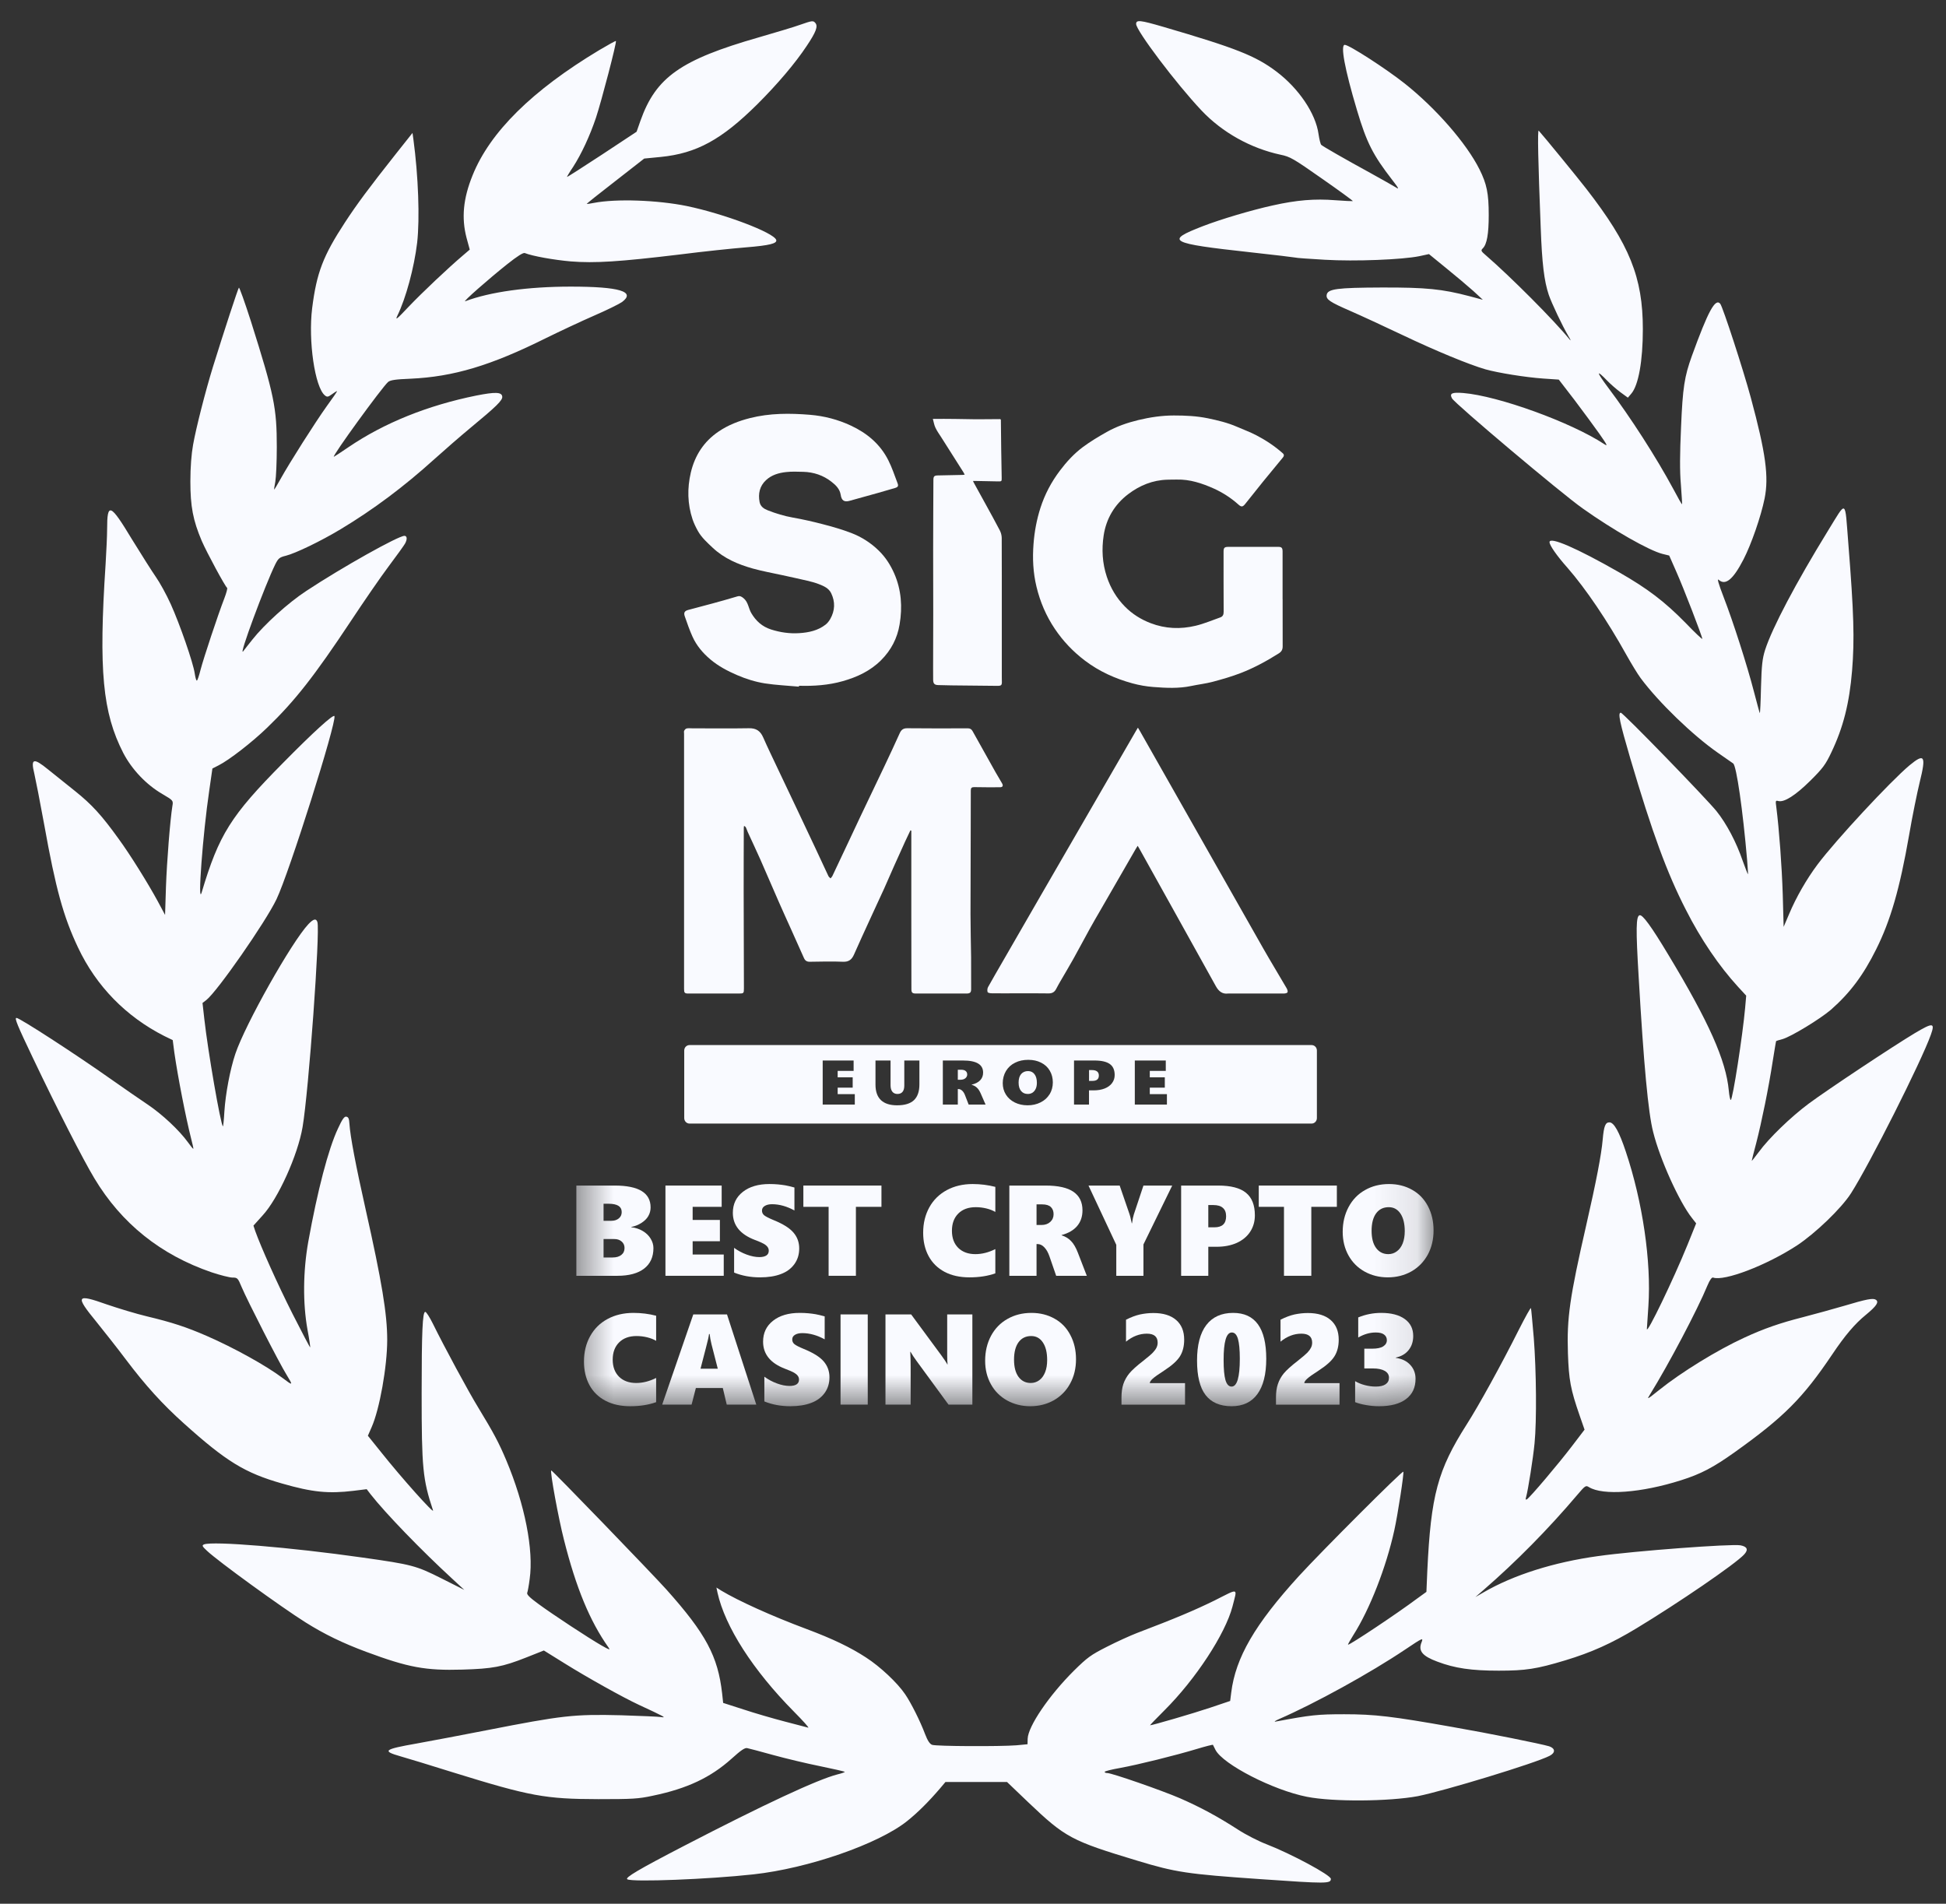 <svg width="46" height="45" viewBox="0 0 46 45" fill="none" xmlns="http://www.w3.org/2000/svg">
<rect x="0" y="0" width="46" height="45" fill="#333333" stroke="none"/>
<mask id="mask0_4631_82503" style="mask-type:luminance" maskUnits="userSpaceOnUse" x="13" y="7" width="21" height="27">
<path d="M33.892 7.407H13.52V33.316H33.892V7.407Z" fill="white"/>
</mask>
<g mask="url(#mask0_4631_82503)">
<path d="M21.521 19.627C21.48 19.715 21.437 19.803 21.396 19.891C21.308 20.085 21.22 20.279 21.133 20.474C21.053 20.652 20.977 20.832 20.897 21.01C20.784 21.258 20.667 21.504 20.555 21.752C20.43 22.023 20.306 22.295 20.185 22.568C20.134 22.681 20.065 22.739 19.928 22.734C19.666 22.722 19.401 22.731 19.138 22.734C19.073 22.734 19.032 22.708 19.005 22.648C18.905 22.421 18.803 22.195 18.701 21.969C18.604 21.753 18.505 21.538 18.41 21.32C18.263 20.987 18.121 20.651 17.974 20.318C17.876 20.099 17.774 19.882 17.674 19.664C17.66 19.632 17.65 19.598 17.635 19.567C17.627 19.549 17.614 19.534 17.588 19.523C17.586 19.539 17.582 19.555 17.582 19.571C17.581 20.074 17.578 20.577 17.579 21.08C17.58 21.841 17.583 22.603 17.585 23.364C17.585 23.478 17.579 23.485 17.468 23.485C17.069 23.485 16.671 23.485 16.272 23.485C16.186 23.485 16.17 23.469 16.17 23.379C16.17 22.642 16.17 21.905 16.17 21.168C16.17 19.894 16.17 18.619 16.17 17.344C16.17 17.32 16.163 17.291 16.173 17.273C16.185 17.25 16.209 17.223 16.232 17.219C16.274 17.21 16.319 17.216 16.363 17.216C16.81 17.216 17.256 17.222 17.703 17.214C17.874 17.21 17.974 17.278 18.041 17.432C18.15 17.681 18.27 17.925 18.386 18.172C18.541 18.499 18.696 18.826 18.852 19.154C18.991 19.448 19.13 19.741 19.268 20.035C19.373 20.259 19.476 20.485 19.582 20.708C19.592 20.73 19.615 20.745 19.632 20.763C19.646 20.745 19.665 20.729 19.675 20.709C19.799 20.448 19.922 20.186 20.046 19.923C20.14 19.723 20.234 19.521 20.329 19.321C20.519 18.92 20.712 18.52 20.902 18.12C21.026 17.858 21.149 17.596 21.268 17.331C21.305 17.25 21.352 17.213 21.447 17.214C21.924 17.219 22.401 17.218 22.878 17.216C22.935 17.216 22.966 17.239 22.992 17.286C23.172 17.609 23.352 17.93 23.532 18.252C23.583 18.342 23.638 18.429 23.688 18.519C23.72 18.575 23.7 18.609 23.637 18.609C23.435 18.609 23.233 18.611 23.03 18.606C22.969 18.605 22.948 18.625 22.948 18.683C22.948 18.986 22.947 19.288 22.946 19.59C22.945 20.265 22.941 20.94 22.941 21.615C22.941 21.952 22.951 22.289 22.955 22.626C22.957 22.878 22.957 23.129 22.956 23.38C22.956 23.462 22.931 23.485 22.841 23.485C22.543 23.485 22.245 23.485 21.946 23.485C21.846 23.485 21.745 23.486 21.645 23.485C21.565 23.484 21.544 23.461 21.544 23.382C21.543 22.802 21.543 22.221 21.542 21.642C21.542 21.004 21.542 20.367 21.542 19.73C21.542 19.698 21.542 19.667 21.542 19.635C21.534 19.632 21.526 19.63 21.518 19.627H21.521Z" fill="#F9FAFF"/>
<path d="M30.319 14.162C30.319 14.535 30.318 14.908 30.32 15.28C30.32 15.356 30.292 15.404 30.231 15.443C29.944 15.624 29.647 15.786 29.332 15.908C29.116 15.992 28.892 16.056 28.667 16.116C28.501 16.16 28.328 16.179 28.159 16.215C27.861 16.278 27.561 16.262 27.262 16.239C27.096 16.226 26.929 16.197 26.768 16.153C26.363 16.042 25.984 15.872 25.645 15.615C25.367 15.404 25.131 15.157 24.935 14.866C24.729 14.56 24.587 14.227 24.501 13.87C24.42 13.536 24.404 13.196 24.431 12.853C24.453 12.564 24.506 12.281 24.594 12.006C24.697 11.686 24.852 11.392 25.055 11.124C25.213 10.914 25.39 10.722 25.598 10.567C25.776 10.435 25.967 10.321 26.16 10.212C26.395 10.079 26.649 9.992 26.909 9.929C27.185 9.863 27.464 9.821 27.749 9.821C28.02 9.821 28.288 9.833 28.554 9.888C28.788 9.937 29.021 9.992 29.242 10.089C29.395 10.156 29.553 10.213 29.701 10.291C29.923 10.407 30.133 10.546 30.322 10.714C30.359 10.746 30.354 10.779 30.327 10.812C30.172 11.002 30.015 11.191 29.86 11.38C29.718 11.555 29.577 11.731 29.437 11.909C29.379 11.982 29.346 11.991 29.277 11.929C29.101 11.771 28.904 11.644 28.692 11.548C28.414 11.424 28.127 11.328 27.817 11.336C27.743 11.337 27.669 11.336 27.595 11.339C27.248 11.348 26.939 11.475 26.667 11.682C26.348 11.925 26.15 12.256 26.089 12.655C26.039 12.983 26.056 13.31 26.163 13.633C26.254 13.905 26.395 14.14 26.592 14.339C26.765 14.514 26.969 14.642 27.199 14.73C27.548 14.864 27.905 14.877 28.264 14.791C28.461 14.744 28.65 14.663 28.843 14.595C28.906 14.573 28.926 14.529 28.925 14.458C28.922 13.984 28.923 13.509 28.923 13.035C28.923 12.95 28.946 12.928 29.026 12.927C29.425 12.927 29.824 12.927 30.223 12.927C30.296 12.927 30.318 12.954 30.318 13.036C30.318 13.412 30.318 13.787 30.318 14.162L30.319 14.162Z" fill="#F9FAFF"/>
<path d="M18.886 16.231C18.618 16.206 18.347 16.195 18.081 16.154C17.855 16.118 17.634 16.049 17.421 15.957C17.195 15.859 16.98 15.746 16.792 15.587C16.615 15.438 16.465 15.261 16.369 15.048C16.299 14.893 16.243 14.73 16.187 14.569C16.157 14.482 16.181 14.441 16.27 14.417C16.461 14.364 16.653 14.317 16.844 14.264C17.039 14.211 17.234 14.156 17.428 14.098C17.49 14.079 17.526 14.099 17.576 14.14C17.689 14.234 17.692 14.378 17.759 14.492C17.869 14.679 18.017 14.812 18.225 14.879C18.444 14.949 18.666 14.981 18.894 14.966C19.117 14.952 19.334 14.906 19.516 14.764C19.56 14.73 19.596 14.682 19.625 14.633C19.738 14.434 19.747 14.228 19.647 14.021C19.588 13.901 19.471 13.853 19.358 13.808C19.269 13.773 19.176 13.749 19.083 13.727C18.884 13.68 18.684 13.638 18.485 13.594C18.256 13.544 18.025 13.503 17.799 13.44C17.449 13.342 17.118 13.203 16.845 12.946C16.715 12.823 16.583 12.706 16.495 12.548C16.447 12.461 16.402 12.369 16.37 12.274C16.25 11.912 16.243 11.542 16.329 11.173C16.425 10.765 16.638 10.436 16.987 10.2C17.214 10.046 17.463 9.95 17.727 9.883C18.196 9.764 18.671 9.766 19.147 9.805C19.483 9.833 19.808 9.917 20.115 10.061C20.494 10.238 20.806 10.497 20.998 10.879C21.085 11.05 21.145 11.235 21.214 11.415C21.243 11.488 21.229 11.514 21.154 11.536C21.021 11.576 20.887 11.615 20.753 11.652C20.529 11.715 20.305 11.778 20.08 11.839C19.955 11.874 19.892 11.829 19.873 11.698C19.851 11.558 19.757 11.467 19.655 11.388C19.46 11.235 19.235 11.16 18.989 11.153C18.852 11.15 18.714 11.143 18.578 11.159C18.407 11.178 18.238 11.227 18.107 11.35C17.957 11.489 17.917 11.671 17.956 11.87C17.977 11.974 18.059 12.028 18.147 12.062C18.338 12.137 18.532 12.197 18.735 12.233C18.979 12.276 19.221 12.331 19.461 12.394C19.684 12.452 19.906 12.516 20.121 12.598C20.364 12.691 20.584 12.831 20.772 13.015C20.931 13.17 21.048 13.352 21.138 13.556C21.308 13.944 21.334 14.35 21.265 14.76C21.211 15.086 21.065 15.368 20.828 15.605C20.571 15.862 20.259 16.005 19.921 16.101C19.582 16.197 19.236 16.22 18.887 16.21C18.887 16.217 18.885 16.223 18.885 16.23L18.886 16.231Z" fill="#F9FAFF"/>
<path d="M26.899 17.202C26.916 17.23 26.929 17.249 26.94 17.27C27.913 18.987 28.887 20.703 29.861 22.419C30.041 22.735 30.231 23.046 30.414 23.36C30.43 23.388 30.446 23.434 30.434 23.456C30.423 23.477 30.375 23.485 30.343 23.485C29.933 23.486 29.524 23.485 29.114 23.485C29.086 23.485 29.057 23.482 29.029 23.485C28.888 23.503 28.804 23.425 28.741 23.312C28.413 22.724 28.087 22.134 27.759 21.545C27.486 21.053 27.212 20.562 26.938 20.07C26.925 20.048 26.912 20.026 26.893 19.993C26.875 20.021 26.863 20.04 26.851 20.06C26.569 20.548 26.287 21.038 26.005 21.527C25.922 21.671 25.837 21.815 25.757 21.961C25.628 22.195 25.503 22.432 25.373 22.665C25.272 22.847 25.164 23.025 25.06 23.205C25.029 23.26 24.997 23.315 24.968 23.372C24.93 23.448 24.876 23.483 24.787 23.482C24.519 23.477 24.252 23.48 23.984 23.48C23.801 23.48 23.618 23.482 23.435 23.479C23.403 23.479 23.352 23.468 23.345 23.45C23.334 23.415 23.338 23.366 23.355 23.334C23.467 23.132 23.584 22.933 23.699 22.733C24 22.212 24.3 21.691 24.601 21.169C25.352 19.87 26.104 18.57 26.855 17.272C26.867 17.251 26.88 17.231 26.897 17.202H26.899Z" fill="#F9FAFF"/>
<path d="M23.646 9.907C23.654 9.917 23.659 9.921 23.659 9.924C23.661 10.162 23.664 10.399 23.667 10.637C23.671 10.853 23.674 11.069 23.678 11.284C23.68 11.379 23.68 11.381 23.586 11.379C23.416 11.376 23.246 11.372 23.077 11.369C23.054 11.369 23.031 11.369 23 11.369C23.008 11.387 23.011 11.396 23.016 11.405C23.114 11.583 23.212 11.761 23.31 11.939C23.419 12.138 23.53 12.337 23.635 12.54C23.662 12.592 23.678 12.656 23.679 12.714C23.682 13.345 23.681 13.976 23.681 14.606C23.681 15.074 23.681 15.542 23.681 16.009C23.681 16.035 23.681 16.062 23.682 16.088C23.687 16.201 23.673 16.213 23.564 16.212C23.207 16.207 22.851 16.204 22.494 16.201C22.389 16.2 22.285 16.198 22.18 16.194C22.09 16.192 22.06 16.16 22.058 16.07C22.056 15.979 22.056 15.889 22.057 15.799C22.058 15.362 22.06 14.926 22.06 14.489C22.06 13.988 22.057 13.488 22.058 12.987C22.058 12.441 22.062 11.894 22.064 11.347C22.064 11.258 22.084 11.24 22.172 11.238C22.365 11.235 22.559 11.23 22.753 11.226C22.767 11.226 22.782 11.223 22.804 11.22C22.792 11.198 22.785 11.181 22.775 11.165C22.601 10.89 22.427 10.617 22.253 10.342C22.205 10.266 22.151 10.193 22.113 10.112C22.082 10.049 22.072 9.975 22.051 9.902C22.229 9.902 22.403 9.899 22.577 9.903C22.68 9.906 22.788 9.907 22.892 9.908C22.998 9.91 23.096 9.912 23.222 9.91" fill="#F9FAFF"/>
<path d="M25.933 25.326C25.906 25.305 25.865 25.294 25.81 25.294H25.743V25.55H25.823C25.924 25.55 25.975 25.508 25.975 25.423C25.975 25.38 25.961 25.348 25.933 25.326Z" fill="#F9FAFF"/>
<path d="M22.713 25.286H22.641V25.523H22.704C22.752 25.523 22.79 25.511 22.819 25.488C22.848 25.464 22.863 25.434 22.863 25.399C22.863 25.363 22.851 25.336 22.826 25.316C22.802 25.295 22.765 25.286 22.713 25.286Z" fill="#F9FAFF"/>
<path d="M24.302 25.318C24.232 25.318 24.177 25.342 24.137 25.389C24.098 25.436 24.078 25.503 24.078 25.59C24.078 25.677 24.098 25.741 24.137 25.789C24.176 25.836 24.229 25.859 24.296 25.859C24.337 25.859 24.374 25.849 24.407 25.828C24.439 25.806 24.465 25.775 24.483 25.736C24.501 25.697 24.51 25.649 24.51 25.594C24.51 25.508 24.491 25.441 24.454 25.392C24.417 25.343 24.366 25.318 24.302 25.318H24.302Z" fill="#F9FAFF"/>
<path d="M31.003 24.703H16.3C16.23 24.703 16.174 24.76 16.174 24.831V26.43C16.174 26.501 16.23 26.559 16.3 26.559H31.003C31.073 26.559 31.129 26.501 31.129 26.43V24.831C31.129 24.76 31.073 24.703 31.003 24.703ZM20.206 26.109H19.447V25.068H20.178V25.313H19.801V25.465H20.156V25.71H19.801V25.863H20.206V26.109V26.109ZM21.733 25.634C21.733 25.8 21.69 25.924 21.604 26.006C21.518 26.087 21.385 26.127 21.206 26.127C21.039 26.127 20.912 26.087 20.825 26.006C20.739 25.924 20.695 25.803 20.695 25.639V25.068H21.051V25.651C21.051 25.718 21.065 25.769 21.093 25.805C21.122 25.841 21.162 25.859 21.214 25.859C21.267 25.859 21.308 25.842 21.335 25.808C21.363 25.775 21.376 25.724 21.376 25.658V25.068H21.733V25.634H21.733ZM22.897 26.109L22.81 25.885C22.793 25.841 22.771 25.806 22.744 25.781C22.716 25.756 22.687 25.743 22.655 25.743H22.641V26.109H22.287V25.068H22.758C22.922 25.068 23.044 25.092 23.122 25.14C23.201 25.187 23.239 25.259 23.239 25.354C23.239 25.425 23.217 25.485 23.171 25.534C23.125 25.583 23.058 25.618 22.967 25.639V25.642C23.017 25.656 23.058 25.678 23.091 25.709C23.125 25.739 23.154 25.784 23.181 25.844L23.297 26.109H22.897V26.109ZM24.81 25.866C24.759 25.949 24.688 26.013 24.597 26.058C24.506 26.104 24.403 26.127 24.291 26.127C24.177 26.127 24.08 26.105 23.989 26.061C23.899 26.016 23.828 25.954 23.778 25.874C23.728 25.794 23.703 25.703 23.703 25.603C23.703 25.502 23.729 25.401 23.779 25.317C23.83 25.232 23.901 25.166 23.993 25.121C24.085 25.074 24.189 25.052 24.306 25.052C24.423 25.052 24.52 25.074 24.608 25.118C24.697 25.162 24.766 25.225 24.814 25.307C24.863 25.389 24.887 25.482 24.887 25.586C24.887 25.69 24.861 25.784 24.811 25.867L24.81 25.866ZM26.288 25.601C26.247 25.656 26.189 25.699 26.114 25.729C26.038 25.759 25.951 25.774 25.851 25.774H25.742V26.109H25.388V25.068H25.871C26.036 25.068 26.157 25.096 26.234 25.151C26.311 25.206 26.349 25.293 26.349 25.411C26.349 25.482 26.329 25.545 26.288 25.6L26.288 25.601ZM27.584 26.109H26.825V25.068H27.557V25.313H27.179V25.465H27.534V25.71H27.179V25.863H27.584V26.109V26.109Z" fill="#F9FAFF"/>
<path d="M33.461 32.593C33.461 32.798 33.387 32.957 33.238 33.07C33.089 33.183 32.877 33.24 32.6 33.24C32.497 33.24 32.395 33.231 32.294 33.213C32.192 33.196 32.106 33.173 32.033 33.144V32.648C32.1 32.687 32.175 32.719 32.261 32.741C32.346 32.764 32.432 32.776 32.52 32.776C32.621 32.776 32.698 32.758 32.752 32.722C32.806 32.685 32.833 32.633 32.833 32.566C32.833 32.497 32.8 32.444 32.734 32.405C32.667 32.367 32.575 32.347 32.456 32.347H32.25V31.88H32.432C32.552 31.88 32.64 31.862 32.697 31.825C32.754 31.788 32.783 31.739 32.783 31.68C32.783 31.623 32.761 31.578 32.717 31.546C32.675 31.513 32.609 31.497 32.52 31.497C32.382 31.497 32.244 31.536 32.106 31.616V31.141C32.279 31.07 32.46 31.034 32.65 31.034C32.886 31.034 33.071 31.082 33.205 31.178C33.339 31.274 33.406 31.408 33.406 31.578C33.406 31.711 33.37 31.823 33.297 31.913C33.226 32.003 33.125 32.062 32.995 32.09V32.097C33.139 32.117 33.253 32.172 33.336 32.263C33.419 32.352 33.461 32.462 33.461 32.593Z" fill="#F9FAFF"/>
<path d="M30.162 33.203V33.032C30.162 32.91 30.177 32.805 30.207 32.716C30.236 32.627 30.283 32.543 30.346 32.465C30.411 32.386 30.523 32.286 30.681 32.163C30.794 32.074 30.869 32.01 30.906 31.971C30.944 31.931 30.971 31.893 30.989 31.857C31.008 31.82 31.017 31.78 31.017 31.738C31.017 31.596 30.932 31.525 30.762 31.525C30.588 31.525 30.424 31.588 30.269 31.714V31.195C30.387 31.135 30.497 31.094 30.599 31.071C30.703 31.049 30.808 31.037 30.916 31.037C31.148 31.037 31.328 31.092 31.454 31.202C31.581 31.312 31.645 31.467 31.645 31.668C31.645 31.821 31.612 31.952 31.545 32.059C31.479 32.166 31.355 32.277 31.175 32.394C31.037 32.483 30.945 32.548 30.9 32.59C30.855 32.63 30.832 32.665 30.831 32.694H31.664V33.203H30.162Z" fill="#F9FAFF"/>
<path d="M29.932 32.118C29.932 32.484 29.862 32.763 29.722 32.954C29.583 33.145 29.38 33.24 29.112 33.24C28.839 33.24 28.634 33.152 28.498 32.976C28.363 32.801 28.296 32.529 28.296 32.161C28.296 31.793 28.369 31.512 28.515 31.321C28.661 31.13 28.873 31.034 29.149 31.034C29.671 31.034 29.932 31.395 29.932 32.118ZM29.307 32.118C29.307 31.906 29.292 31.75 29.263 31.648C29.233 31.547 29.185 31.497 29.118 31.497C28.988 31.497 28.924 31.714 28.924 32.148C28.924 32.361 28.938 32.519 28.968 32.623C28.999 32.725 29.047 32.776 29.112 32.776C29.242 32.776 29.307 32.556 29.307 32.118Z" fill="#F9FAFF"/>
<path d="M26.51 33.203V33.032C26.51 32.91 26.525 32.805 26.554 32.716C26.584 32.627 26.631 32.543 26.694 32.465C26.759 32.386 26.87 32.286 27.029 32.163C27.142 32.074 27.217 32.01 27.253 31.971C27.291 31.931 27.319 31.893 27.337 31.857C27.355 31.82 27.365 31.78 27.365 31.738C27.365 31.596 27.28 31.525 27.109 31.525C26.936 31.525 26.771 31.588 26.617 31.714V31.195C26.735 31.135 26.845 31.094 26.947 31.071C27.05 31.049 27.156 31.037 27.264 31.037C27.496 31.037 27.675 31.092 27.802 31.202C27.929 31.312 27.992 31.467 27.992 31.668C27.992 31.821 27.959 31.952 27.893 32.059C27.826 32.166 27.703 32.277 27.523 32.394C27.385 32.483 27.293 32.548 27.247 32.59C27.203 32.63 27.18 32.665 27.179 32.694H28.012V33.203H26.51Z" fill="#F9FAFF"/>
<path d="M25.435 32.13C25.435 32.344 25.389 32.536 25.296 32.706C25.204 32.874 25.075 33.006 24.91 33.1C24.744 33.193 24.559 33.24 24.354 33.24C24.153 33.24 23.971 33.195 23.806 33.104C23.643 33.013 23.515 32.886 23.424 32.722C23.333 32.558 23.287 32.372 23.287 32.164C23.287 31.947 23.333 31.752 23.425 31.578C23.518 31.405 23.647 31.271 23.814 31.177C23.98 31.082 24.169 31.034 24.382 31.034C24.586 31.034 24.768 31.08 24.929 31.171C25.091 31.261 25.215 31.39 25.302 31.559C25.391 31.727 25.435 31.917 25.435 32.13ZM24.753 32.148C24.753 31.973 24.72 31.834 24.652 31.733C24.585 31.632 24.493 31.581 24.376 31.581C24.248 31.581 24.148 31.63 24.077 31.727C24.006 31.824 23.97 31.962 23.97 32.139C23.97 32.313 24.005 32.448 24.075 32.545C24.147 32.642 24.243 32.691 24.365 32.691C24.44 32.691 24.507 32.669 24.566 32.626C24.626 32.582 24.672 32.519 24.704 32.438C24.737 32.357 24.753 32.26 24.753 32.148Z" fill="#F9FAFF"/>
<path d="M22.421 33.202L21.668 32.173C21.609 32.092 21.56 32.019 21.523 31.953H21.517C21.523 32.058 21.526 32.176 21.526 32.307V33.202H20.931V31.07H21.538L22.259 32.048C22.268 32.061 22.279 32.077 22.291 32.094C22.304 32.112 22.317 32.131 22.33 32.149C22.343 32.168 22.355 32.187 22.366 32.205C22.378 32.222 22.387 32.238 22.393 32.252H22.399C22.393 32.209 22.39 32.133 22.39 32.026V31.07H22.985V33.202H22.421Z" fill="#F9FAFF"/>
<path d="M19.869 33.202V31.07H20.512V33.202H19.869Z" fill="#F9FAFF"/>
<path d="M19.607 32.557C19.607 32.699 19.569 32.822 19.493 32.927C19.417 33.032 19.311 33.111 19.174 33.162C19.038 33.214 18.873 33.24 18.681 33.24C18.457 33.24 18.253 33.202 18.068 33.127V32.542C18.157 32.608 18.256 32.661 18.364 32.701C18.472 32.741 18.573 32.761 18.666 32.761C18.736 32.761 18.791 32.748 18.829 32.724C18.868 32.698 18.887 32.661 18.887 32.612C18.887 32.577 18.877 32.547 18.858 32.521C18.839 32.495 18.809 32.47 18.77 32.447C18.731 32.424 18.659 32.393 18.553 32.353C18.21 32.221 18.038 32.008 18.038 31.714C18.038 31.508 18.116 31.343 18.273 31.22C18.43 31.096 18.64 31.034 18.904 31.034C18.978 31.034 19.047 31.037 19.109 31.043C19.171 31.049 19.228 31.056 19.279 31.065C19.33 31.074 19.402 31.091 19.494 31.116V31.659C19.315 31.561 19.138 31.512 18.965 31.512C18.893 31.512 18.836 31.525 18.792 31.552C18.748 31.578 18.727 31.615 18.727 31.662C18.727 31.706 18.744 31.744 18.779 31.773C18.814 31.802 18.888 31.84 19 31.886C19.221 31.976 19.378 32.073 19.469 32.179C19.561 32.285 19.607 32.411 19.607 32.557Z" fill="#F9FAFF"/>
<path d="M17.179 33.202L17.086 32.81H16.449L16.348 33.202H15.653L16.388 31.07H17.185L17.877 33.202H17.179ZM16.775 31.534H16.76C16.758 31.557 16.751 31.597 16.739 31.651C16.727 31.706 16.667 31.94 16.559 32.353H16.967L16.818 31.773C16.797 31.688 16.783 31.608 16.775 31.534Z" fill="#F9FAFF"/>
<path d="M15.51 33.144C15.333 33.208 15.129 33.24 14.898 33.24C14.671 33.24 14.476 33.197 14.311 33.11C14.146 33.023 14.02 32.9 13.933 32.74C13.847 32.579 13.804 32.394 13.804 32.185C13.804 31.96 13.852 31.76 13.95 31.584C14.047 31.409 14.184 31.273 14.361 31.178C14.539 31.082 14.743 31.034 14.974 31.034C15.159 31.034 15.337 31.056 15.51 31.101V31.694C15.45 31.659 15.379 31.631 15.297 31.611C15.215 31.591 15.131 31.581 15.047 31.581C14.873 31.581 14.735 31.631 14.634 31.732C14.534 31.832 14.483 31.968 14.483 32.139C14.483 32.31 14.534 32.444 14.634 32.544C14.735 32.642 14.87 32.691 15.038 32.691C15.194 32.691 15.351 32.651 15.51 32.572V33.144Z" fill="#F9FAFF"/>
<path d="M33.887 29.084C33.887 29.298 33.841 29.49 33.749 29.66C33.656 29.828 33.527 29.96 33.362 30.054C33.196 30.147 33.011 30.194 32.806 30.194C32.605 30.194 32.423 30.149 32.258 30.058C32.095 29.967 31.967 29.84 31.876 29.676C31.785 29.512 31.739 29.326 31.739 29.118C31.739 28.901 31.785 28.706 31.878 28.532C31.97 28.359 32.099 28.225 32.266 28.131C32.432 28.036 32.622 27.988 32.834 27.988C33.038 27.988 33.221 28.034 33.381 28.125C33.543 28.215 33.667 28.345 33.755 28.513C33.843 28.681 33.887 28.871 33.887 29.084ZM33.206 29.102C33.206 28.927 33.172 28.788 33.105 28.687C33.037 28.586 32.945 28.535 32.828 28.535C32.7 28.535 32.6 28.584 32.529 28.681C32.458 28.778 32.422 28.916 32.422 29.093C32.422 29.267 32.457 29.402 32.528 29.499C32.599 29.596 32.696 29.645 32.818 29.645C32.892 29.645 32.959 29.623 33.018 29.579C33.078 29.536 33.124 29.473 33.157 29.392C33.189 29.311 33.206 29.214 33.206 29.102Z" fill="#F9FAFF"/>
<path d="M30.997 28.527V30.157H30.351V28.527H29.755V28.024H31.601V28.527H30.997Z" fill="#F9FAFF"/>
<path d="M29.663 28.727C29.663 28.873 29.626 29.003 29.552 29.116C29.478 29.229 29.373 29.316 29.236 29.379C29.099 29.44 28.94 29.471 28.759 29.471H28.562V30.157H27.92V28.024H28.794C29.095 28.024 29.314 28.081 29.453 28.195C29.593 28.309 29.663 28.486 29.663 28.727ZM28.983 28.75C28.983 28.662 28.958 28.596 28.907 28.552C28.857 28.507 28.783 28.485 28.684 28.485H28.562V29.011H28.707C28.891 29.011 28.983 28.924 28.983 28.75Z" fill="#F9FAFF"/>
<path d="M27.029 29.416V30.157H26.387V29.425L25.73 28.024H26.467L26.698 28.695C26.713 28.74 26.724 28.78 26.73 28.814C26.737 28.847 26.745 28.881 26.753 28.916H26.759C26.771 28.826 26.786 28.756 26.802 28.706L27.029 28.024H27.709L27.029 29.416Z" fill="#F9FAFF"/>
<path d="M24.966 30.157L24.807 29.697C24.776 29.607 24.736 29.536 24.686 29.484C24.638 29.433 24.585 29.407 24.527 29.407H24.502V30.157H23.859V28.024H24.713C25.012 28.024 25.232 28.073 25.373 28.171C25.516 28.268 25.588 28.415 25.588 28.61C25.588 28.757 25.546 28.88 25.463 28.979C25.38 29.078 25.257 29.15 25.094 29.194V29.2C25.184 29.228 25.259 29.273 25.318 29.336C25.379 29.398 25.433 29.491 25.48 29.614L25.69 30.157H24.966ZM24.905 28.701C24.905 28.629 24.883 28.573 24.84 28.531C24.796 28.489 24.727 28.469 24.634 28.469H24.502V28.956H24.618C24.704 28.956 24.773 28.932 24.826 28.884C24.879 28.835 24.905 28.774 24.905 28.701Z" fill="#F9FAFF"/>
<path d="M23.528 30.099C23.352 30.162 23.148 30.194 22.917 30.194C22.69 30.194 22.494 30.151 22.329 30.064C22.165 29.977 22.039 29.854 21.952 29.694C21.865 29.533 21.822 29.349 21.822 29.139C21.822 28.914 21.871 28.714 21.968 28.538C22.065 28.363 22.203 28.228 22.38 28.132C22.558 28.036 22.762 27.988 22.993 27.988C23.177 27.988 23.356 28.011 23.528 28.055V28.648C23.469 28.613 23.398 28.585 23.316 28.565C23.233 28.545 23.15 28.535 23.066 28.535C22.891 28.535 22.753 28.585 22.652 28.686C22.552 28.786 22.502 28.922 22.502 29.093C22.502 29.264 22.552 29.398 22.652 29.498C22.753 29.596 22.888 29.645 23.057 29.645C23.212 29.645 23.369 29.605 23.528 29.526V30.099Z" fill="#F9FAFF"/>
<path d="M20.232 28.527V30.157H19.587V28.527H18.99V28.024H20.836V28.527H20.232Z" fill="#F9FAFF"/>
<path d="M18.892 29.511C18.892 29.653 18.854 29.776 18.778 29.881C18.702 29.986 18.596 30.065 18.459 30.116C18.323 30.168 18.158 30.194 17.966 30.194C17.743 30.194 17.538 30.156 17.353 30.081V29.496C17.442 29.562 17.541 29.615 17.649 29.655C17.757 29.695 17.858 29.715 17.951 29.715C18.021 29.715 18.076 29.702 18.114 29.678C18.153 29.652 18.172 29.615 18.172 29.566C18.172 29.531 18.163 29.501 18.143 29.475C18.124 29.449 18.095 29.424 18.055 29.401C18.016 29.378 17.944 29.347 17.838 29.307C17.495 29.175 17.323 28.962 17.323 28.668C17.323 28.462 17.402 28.297 17.558 28.174C17.715 28.05 17.925 27.988 18.189 27.988C18.263 27.988 18.332 27.991 18.394 27.997C18.456 28.003 18.513 28.011 18.564 28.019C18.615 28.028 18.687 28.045 18.779 28.07V28.613C18.6 28.515 18.423 28.465 18.25 28.465C18.178 28.465 18.121 28.479 18.077 28.506C18.034 28.532 18.012 28.569 18.012 28.616C18.012 28.66 18.029 28.698 18.064 28.727C18.1 28.756 18.174 28.794 18.285 28.84C18.507 28.93 18.663 29.027 18.754 29.133C18.846 29.239 18.892 29.365 18.892 29.511Z" fill="#F9FAFF"/>
<path d="M15.73 30.157V28.024H17.059V28.527H16.373V28.837H17.017V29.34H16.373V29.654H17.108V30.157H15.73Z" fill="#F9FAFF"/>
<path d="M15.446 29.502C15.446 29.712 15.373 29.873 15.226 29.987C15.079 30.1 14.869 30.157 14.597 30.157H13.624V28.024H14.53C15.096 28.024 15.379 28.196 15.379 28.54C15.379 28.614 15.361 28.683 15.325 28.745C15.29 28.807 15.235 28.861 15.162 28.907C15.089 28.954 15.01 28.986 14.922 29.003V29.009C15.024 29.02 15.114 29.051 15.195 29.099C15.275 29.147 15.337 29.207 15.38 29.279C15.424 29.351 15.446 29.425 15.446 29.502ZM14.696 28.651C14.696 28.52 14.593 28.454 14.386 28.454H14.267V28.857H14.452C14.524 28.857 14.582 28.838 14.628 28.8C14.674 28.762 14.696 28.712 14.696 28.651ZM14.763 29.499C14.763 29.438 14.741 29.387 14.696 29.348C14.652 29.308 14.593 29.288 14.519 29.288H14.267V29.724H14.481C14.568 29.724 14.637 29.704 14.687 29.664C14.738 29.624 14.763 29.569 14.763 29.499Z" fill="#F9FAFF"/>
</g>
<path d="M18.907 0.588C18.773 0.637 18.334 0.768 17.933 0.884C16.089 1.413 15.505 1.826 15.14 2.852L15.048 3.114L14.226 3.657C13.773 3.953 13.402 4.193 13.402 4.182C13.402 4.175 13.465 4.066 13.547 3.946C13.745 3.639 13.943 3.212 14.088 2.782C14.216 2.397 14.584 0.99 14.559 0.969C14.552 0.962 14.375 1.06 14.166 1.184C12.584 2.133 11.582 3.121 11.171 4.144C10.948 4.694 10.905 5.153 11.029 5.625L11.104 5.9L10.951 6.031C10.601 6.327 9.974 6.92 9.659 7.251C9.379 7.548 9.337 7.583 9.393 7.463C9.595 7.05 9.79 6.327 9.861 5.735C9.925 5.163 9.889 4.161 9.772 3.293L9.751 3.142L9.351 3.646C8.717 4.447 8.438 4.824 8.154 5.258C7.637 6.049 7.485 6.447 7.379 7.283C7.283 8.056 7.443 9.153 7.68 9.347C7.733 9.389 7.754 9.386 7.843 9.322C7.899 9.28 7.956 9.245 7.967 9.245C7.977 9.245 7.867 9.407 7.722 9.604C7.45 9.985 6.848 10.931 6.625 11.333C6.55 11.467 6.487 11.573 6.483 11.573C6.476 11.573 6.487 11.488 6.508 11.386C6.526 11.287 6.543 10.917 6.543 10.568C6.543 9.643 6.483 9.34 5.931 7.594C5.786 7.142 5.658 6.786 5.647 6.8C5.623 6.828 5.297 7.826 5.031 8.68C4.858 9.241 4.635 10.112 4.564 10.514C4.525 10.73 4.5 11.04 4.5 11.379C4.5 11.968 4.561 12.296 4.769 12.786C4.89 13.065 5.329 13.876 5.368 13.894C5.382 13.901 5.354 14.011 5.304 14.141C5.152 14.533 4.812 15.559 4.741 15.831C4.706 15.972 4.667 16.088 4.653 16.088C4.638 16.088 4.617 16.014 4.603 15.919C4.568 15.668 4.249 14.751 4.037 14.282C3.934 14.053 3.775 13.767 3.686 13.64C3.597 13.513 3.343 13.111 3.119 12.748C2.606 11.897 2.532 11.869 2.532 12.508C2.532 12.663 2.514 13.037 2.496 13.337C2.33 15.855 2.426 16.847 2.914 17.799C3.116 18.187 3.456 18.547 3.838 18.769C4.097 18.921 4.097 18.924 4.075 19.052C4.022 19.38 3.944 20.364 3.923 20.963L3.902 21.627L3.728 21.302C3.498 20.879 3.077 20.201 2.804 19.828C2.408 19.277 2.171 19.016 1.774 18.699C1.558 18.526 1.271 18.297 1.14 18.191C0.79 17.905 0.722 17.926 0.811 18.286C0.839 18.406 0.946 18.949 1.045 19.492C1.317 21.009 1.498 21.666 1.845 22.399C2.277 23.313 2.978 24.029 3.881 24.488L4.083 24.586L4.121 24.879C4.206 25.468 4.391 26.41 4.514 26.897C4.55 27.035 4.575 27.151 4.571 27.154C4.564 27.162 4.507 27.091 4.444 27.003C4.238 26.717 3.835 26.34 3.488 26.107C3.304 25.983 2.914 25.715 2.62 25.507C1.781 24.914 0.464 24.061 0.39 24.061C0.337 24.061 0.407 24.23 0.779 25.01C1.346 26.202 1.965 27.412 2.231 27.853C2.872 28.922 3.799 29.663 5.003 30.075C5.205 30.142 5.428 30.199 5.495 30.199C5.612 30.199 5.623 30.209 5.711 30.421C5.846 30.742 6.603 32.224 6.777 32.502C6.933 32.756 6.926 32.76 6.685 32.577C6.299 32.284 5.527 31.857 4.886 31.578C4.408 31.37 4.065 31.257 3.474 31.116C3.222 31.056 2.794 30.926 2.525 30.834C1.799 30.576 1.771 30.626 2.277 31.243C2.464 31.476 2.783 31.878 2.978 32.139C3.438 32.749 3.842 33.194 4.345 33.645C5.35 34.548 5.789 34.817 6.667 35.067C7.389 35.275 7.765 35.31 8.353 35.24L8.668 35.201L8.76 35.321C9.114 35.773 9.96 36.647 10.693 37.321L10.976 37.582L10.438 37.311C9.833 37.007 9.74 36.983 8.569 36.817C6.851 36.573 5.038 36.425 4.823 36.506C4.769 36.531 4.777 36.549 4.893 36.658C5.145 36.898 6.653 37.992 7.22 38.348C7.669 38.63 8.098 38.838 8.657 39.046C9.655 39.417 10.059 39.491 10.927 39.466C11.642 39.445 11.875 39.403 12.445 39.177L12.856 39.014L13.345 39.318C13.876 39.65 14.736 40.129 15.101 40.298C15.696 40.574 15.763 40.609 15.632 40.588C15.565 40.577 15.136 40.56 14.683 40.545C13.557 40.517 13.292 40.549 11.489 40.902C10.955 41.008 10.218 41.145 9.854 41.212C9.071 41.35 9.022 41.389 9.468 41.516C9.62 41.558 10.183 41.731 10.714 41.897C12.534 42.461 12.888 42.525 14.145 42.528C14.952 42.528 15.09 42.521 15.43 42.447C16.245 42.278 16.797 42.017 17.293 41.572C17.512 41.374 17.608 41.307 17.664 41.322C17.703 41.329 17.98 41.403 18.273 41.484C18.567 41.565 19.067 41.685 19.382 41.748C19.693 41.812 19.959 41.872 19.969 41.883C19.976 41.889 19.902 41.918 19.799 41.942C19.328 42.062 18.05 42.658 16.163 43.636C15.094 44.19 14.768 44.384 14.828 44.422C14.938 44.493 16.762 44.422 17.809 44.306C19.102 44.165 20.762 43.59 21.442 43.047C21.694 42.846 21.956 42.584 22.221 42.274L22.349 42.122H23.074H23.804L24.31 42.606C25.185 43.438 25.323 43.512 26.891 43.985C27.791 44.257 28.06 44.299 29.798 44.419C31.36 44.528 31.459 44.528 31.459 44.412C31.459 44.324 30.52 43.819 29.936 43.593C29.752 43.523 29.448 43.368 29.264 43.248C28.782 42.937 28.382 42.722 27.9 42.51C27.461 42.32 26.282 41.911 26.176 41.911C26.141 41.911 26.112 41.9 26.112 41.883C26.112 41.868 26.275 41.826 26.477 41.791C26.905 41.713 27.787 41.494 28.3 41.339C28.499 41.279 28.665 41.237 28.672 41.244C28.676 41.251 28.704 41.304 28.732 41.364C28.909 41.706 30.096 42.316 30.892 42.472C31.512 42.595 32.832 42.584 33.512 42.458C34.125 42.337 36.295 41.678 36.628 41.505C36.773 41.431 36.766 41.329 36.621 41.279C36.437 41.223 35.197 40.972 34.327 40.821C32.91 40.57 32.496 40.521 31.777 40.521C31.143 40.521 30.988 40.538 30.156 40.694C30.103 40.704 30.142 40.676 30.237 40.634C31.08 40.267 32.383 39.551 33.218 38.99C33.633 38.711 33.647 38.708 33.604 38.817C33.519 39.022 33.618 39.145 33.98 39.279C34.39 39.434 34.783 39.491 35.424 39.491C36.065 39.491 36.32 39.452 37 39.247C37.619 39.06 38.097 38.845 38.685 38.489C39.666 37.896 41.018 36.972 41.227 36.746C41.333 36.633 41.305 36.559 41.142 36.528C40.933 36.489 38.632 36.661 37.779 36.782C36.734 36.926 35.782 37.226 35.07 37.639L34.875 37.752L35.07 37.582C35.838 36.916 36.6 36.143 37.279 35.342C37.471 35.116 37.485 35.106 37.559 35.152C37.888 35.356 38.798 35.289 39.74 34.989C40.208 34.841 40.501 34.686 41.001 34.33C42.169 33.497 42.615 33.049 43.313 32.012C43.606 31.575 43.844 31.292 44.109 31.077C44.357 30.873 44.421 30.777 44.343 30.724C44.276 30.679 44.127 30.707 43.585 30.869C43.334 30.943 42.895 31.063 42.612 31.137C42.084 31.271 41.695 31.405 41.231 31.62C40.593 31.913 39.744 32.435 39.216 32.859C38.929 33.088 38.922 33.092 39.004 32.961C39.439 32.259 40.123 30.964 40.363 30.382C40.416 30.255 40.466 30.188 40.494 30.199C40.76 30.291 41.751 29.913 42.477 29.44C42.909 29.155 43.525 28.566 43.755 28.206C44.191 27.525 45.419 25.087 45.642 24.459C45.745 24.17 45.692 24.167 45.264 24.421C44.764 24.72 43.21 25.75 42.753 26.089C42.332 26.403 41.815 26.901 41.574 27.232C41.482 27.356 41.408 27.447 41.408 27.44C41.408 27.43 41.454 27.243 41.514 27.02C41.642 26.523 41.808 25.712 41.904 25.084C41.946 24.823 41.981 24.608 41.985 24.608C41.989 24.604 42.056 24.583 42.137 24.562C42.343 24.502 43.022 24.089 43.281 23.867C43.727 23.475 44.046 23.052 44.35 22.438C44.69 21.757 44.906 21.009 45.126 19.75C45.203 19.298 45.32 18.727 45.38 18.483C45.533 17.863 45.494 17.796 45.136 18.092C44.679 18.477 43.398 19.856 42.966 20.431C42.704 20.78 42.456 21.214 42.293 21.602L42.162 21.909L42.141 21.143C42.12 20.473 42.056 19.609 41.989 19.08C41.967 18.924 41.971 18.917 42.038 18.935C42.176 18.97 42.442 18.801 42.792 18.455C43.09 18.159 43.153 18.074 43.291 17.782C43.571 17.196 43.716 16.624 43.78 15.852C43.84 15.108 43.822 14.497 43.691 12.843C43.606 11.781 43.663 11.813 43.199 12.564C42.456 13.774 41.893 14.836 41.723 15.365C41.659 15.57 41.642 15.718 41.627 16.24C41.62 16.586 41.606 16.864 41.599 16.857C41.592 16.85 41.532 16.621 41.461 16.353C41.302 15.736 40.969 14.695 40.739 14.102C40.622 13.799 40.586 13.668 40.625 13.704C40.785 13.848 40.965 13.704 41.213 13.224C41.397 12.867 41.624 12.215 41.712 11.784C41.815 11.27 41.741 10.716 41.387 9.403C41.206 8.733 40.724 7.255 40.664 7.181C40.547 7.04 40.377 7.354 39.992 8.416C39.818 8.899 39.776 9.16 39.737 10.095C39.708 10.737 39.705 11.132 39.733 11.453C39.751 11.703 39.765 11.912 39.761 11.919C39.754 11.926 39.662 11.763 39.556 11.562C39.149 10.807 38.543 9.865 38.012 9.16C37.733 8.786 37.722 8.719 37.991 8.998C38.069 9.079 38.211 9.202 38.306 9.273L38.48 9.4L38.561 9.305C38.731 9.107 38.834 8.532 38.834 7.781C38.834 6.557 38.522 5.784 37.499 4.465C37.297 4.204 36.486 3.212 36.373 3.089C36.341 3.054 36.359 3.84 36.419 5.368C36.451 6.239 36.501 6.641 36.61 6.969C36.678 7.167 36.929 7.699 37.071 7.939C37.124 8.028 37.141 8.066 37.109 8.031C36.724 7.558 35.697 6.532 35.13 6.041C35.01 5.939 34.999 5.922 35.049 5.872C35.148 5.777 35.191 5.53 35.191 5.082C35.191 4.57 35.144 4.348 34.974 4.006C34.666 3.389 33.944 2.56 33.201 1.971C32.758 1.621 31.891 1.06 31.788 1.06C31.682 1.06 31.784 1.625 32.078 2.609C32.305 3.371 32.454 3.664 32.907 4.249C33.066 4.454 33.08 4.486 32.995 4.429C32.939 4.394 32.669 4.242 32.397 4.091C31.777 3.752 31.274 3.463 31.232 3.424C31.214 3.406 31.186 3.293 31.168 3.17C31.101 2.683 30.701 2.091 30.173 1.692C29.678 1.318 29.21 1.135 27.497 0.634C26.951 0.475 26.856 0.464 26.856 0.567C26.856 0.722 27.808 1.985 28.403 2.613C28.892 3.131 29.564 3.505 30.269 3.657C30.496 3.703 30.573 3.748 31.253 4.225C31.657 4.507 31.986 4.747 31.979 4.754C31.972 4.757 31.784 4.75 31.565 4.733C31.08 4.694 30.651 4.729 30.085 4.856C29.572 4.969 28.853 5.184 28.431 5.347C27.529 5.696 27.631 5.752 29.564 5.964C30.11 6.024 30.581 6.08 30.609 6.087C30.637 6.098 30.956 6.119 31.314 6.14C32.036 6.183 33.148 6.137 33.548 6.056L33.778 6.006L34.185 6.338C34.408 6.518 34.695 6.761 34.822 6.874L35.052 7.086L34.734 7.001C34.093 6.832 33.711 6.793 32.663 6.796C31.604 6.8 31.381 6.828 31.36 6.973C31.345 7.079 31.434 7.139 31.919 7.35C32.163 7.456 32.719 7.714 33.158 7.922C33.944 8.296 34.723 8.617 35.113 8.73C35.41 8.814 36.069 8.92 36.479 8.948L36.847 8.973L37.219 9.456C37.421 9.724 37.687 10.084 37.807 10.254C37.995 10.525 38.012 10.557 37.92 10.497C37.138 9.982 35.413 9.357 34.589 9.29C34.319 9.269 34.259 9.297 34.323 9.417C34.394 9.544 36.904 11.661 37.41 12.017C38.136 12.532 38.979 13.012 39.298 13.093L39.457 13.132L39.623 13.509C39.793 13.89 40.239 15.044 40.239 15.101C40.239 15.118 40.059 14.949 39.843 14.723C39.344 14.215 38.944 13.912 38.271 13.527C37.272 12.956 36.628 12.677 36.628 12.815C36.628 12.889 36.801 13.139 37.056 13.425C37.481 13.912 37.998 14.674 38.448 15.485C38.561 15.686 38.71 15.933 38.784 16.032C39.209 16.603 40.009 17.376 40.6 17.789C40.774 17.912 40.94 18.025 40.969 18.046C41.047 18.099 41.199 19.164 41.298 20.321C41.312 20.505 41.323 20.66 41.319 20.667C41.316 20.671 41.259 20.53 41.195 20.35C41.043 19.905 40.813 19.471 40.576 19.175C40.328 18.868 38.366 16.847 38.313 16.847C38.239 16.847 38.285 17.065 38.536 17.923C39.06 19.697 39.404 20.632 39.85 21.503C40.204 22.202 40.636 22.837 41.089 23.331L41.277 23.535L41.252 23.824C41.195 24.463 40.958 26.001 40.912 26.001C40.898 26.001 40.877 25.902 40.866 25.779C40.799 25.063 40.395 24.156 39.432 22.561C39.032 21.895 38.83 21.62 38.759 21.634C38.671 21.651 38.667 21.962 38.735 23.091C38.855 25.161 38.961 26.308 39.078 26.759C39.237 27.401 39.694 28.41 39.995 28.791L40.094 28.918L39.889 29.426C39.556 30.245 38.929 31.546 38.929 31.416C38.929 31.395 38.947 31.151 38.965 30.873C39.036 29.825 38.83 28.41 38.43 27.218C38.274 26.749 38.15 26.53 38.044 26.53C37.949 26.53 37.913 26.615 37.885 26.936C37.853 27.299 37.733 27.924 37.495 28.964C37.106 30.665 37.035 31.151 37.063 31.991C37.085 32.622 37.124 32.838 37.343 33.469L37.456 33.794L37.152 34.192C36.837 34.605 36.168 35.395 36.093 35.441C36.062 35.459 36.058 35.441 36.076 35.381C36.122 35.212 36.239 34.478 36.274 34.118C36.327 33.585 36.316 32.4 36.256 31.628C36.224 31.261 36.196 30.94 36.189 30.922C36.182 30.901 36.054 31.134 35.902 31.433C35.488 32.259 34.946 33.24 34.673 33.666C33.983 34.749 33.824 35.342 33.739 37.131L33.718 37.628L33.498 37.787C33.017 38.147 31.919 38.877 31.866 38.877C31.855 38.877 31.912 38.775 31.99 38.651C32.379 38.041 32.769 37.042 32.96 36.168C33.038 35.818 33.194 34.809 33.172 34.788C33.148 34.76 31.25 36.658 30.704 37.254C29.663 38.397 29.207 39.18 29.104 40.009L29.079 40.207L28.598 40.369C28.208 40.5 27.242 40.782 27.185 40.782C27.178 40.782 27.33 40.623 27.525 40.429C28.262 39.695 28.962 38.626 29.133 37.977C29.249 37.519 29.299 37.536 28.708 37.833C28.24 38.062 27.801 38.249 26.873 38.602C26.718 38.662 26.399 38.806 26.165 38.926C25.783 39.12 25.705 39.177 25.383 39.494C24.795 40.08 24.303 40.806 24.292 41.099L24.289 41.23L24.027 41.255C23.63 41.286 22.126 41.279 22.034 41.244C21.977 41.223 21.927 41.145 21.867 40.99C21.754 40.687 21.534 40.249 21.396 40.048C21.212 39.776 20.805 39.395 20.472 39.18C20.111 38.944 19.686 38.739 19.067 38.507C18.234 38.196 17.452 37.84 17.052 37.6L16.935 37.526L16.96 37.646C17.14 38.454 17.799 39.48 18.765 40.457C18.982 40.676 19.134 40.845 19.105 40.838C19.073 40.828 18.826 40.764 18.553 40.694C18.28 40.623 17.841 40.496 17.576 40.408L17.094 40.253L17.07 40.03C16.97 39.152 16.691 38.623 15.752 37.572C15.416 37.198 13.044 34.742 13.03 34.757C12.998 34.785 13.203 35.9 13.331 36.397C13.617 37.533 13.943 38.319 14.382 38.94C14.432 39.011 14.411 39.004 14.212 38.891C13.911 38.718 13.062 38.161 12.718 37.907C12.52 37.762 12.445 37.688 12.463 37.649C12.474 37.621 12.502 37.473 12.52 37.328C12.619 36.64 12.406 35.561 11.967 34.517C11.79 34.097 11.667 33.868 11.309 33.279C11.075 32.898 10.505 31.843 10.229 31.282C10.155 31.134 10.077 31.01 10.052 31.01C9.988 31.01 9.967 31.486 9.967 32.933C9.967 34.7 9.992 34.968 10.236 35.702C10.271 35.804 9.496 34.94 9 34.316L8.696 33.938L8.784 33.737C8.972 33.314 9.153 32.305 9.153 31.67C9.153 31.06 9.025 30.287 8.643 28.587C8.409 27.546 8.278 26.855 8.26 26.565C8.253 26.445 8.236 26.403 8.186 26.396C8.14 26.386 8.091 26.453 7.988 26.678C7.761 27.162 7.506 28.139 7.287 29.352C7.163 30.051 7.156 30.806 7.269 31.433C7.312 31.656 7.336 31.843 7.333 31.85C7.326 31.853 7.138 31.497 6.915 31.056C6.557 30.347 6.171 29.483 6.033 29.098L5.991 28.971L6.207 28.731C6.575 28.333 7.039 27.306 7.152 26.643C7.297 25.793 7.57 22.008 7.503 21.796C7.474 21.704 7.411 21.718 7.29 21.845C6.89 22.272 5.796 24.216 5.563 24.911C5.439 25.281 5.332 25.849 5.304 26.273C5.293 26.474 5.276 26.632 5.269 26.625C5.212 26.565 4.915 24.851 4.83 24.089L4.787 23.708L4.879 23.637C5.138 23.433 6.278 21.796 6.536 21.256C6.837 20.628 7.956 17.083 7.906 16.928C7.885 16.871 7.397 17.316 6.692 18.032C5.449 19.288 5.177 19.725 4.766 21.098C4.667 21.422 4.794 19.715 4.946 18.688L5.021 18.166L5.166 18.092C5.414 17.968 5.963 17.542 6.313 17.203C6.968 16.572 7.428 15.986 8.296 14.677C8.597 14.222 8.997 13.64 9.188 13.386C9.379 13.132 9.553 12.889 9.574 12.85C9.631 12.748 9.624 12.666 9.56 12.666C9.415 12.666 8.091 13.407 7.241 13.968C6.819 14.243 6.246 14.762 5.963 15.122C5.878 15.231 5.778 15.354 5.747 15.397C5.633 15.534 6.264 13.834 6.508 13.337C6.579 13.199 6.603 13.174 6.759 13.136C6.986 13.079 7.581 12.793 8.055 12.508C8.823 12.046 9.546 11.506 10.268 10.853C10.502 10.642 10.884 10.31 11.118 10.116C11.737 9.604 11.886 9.46 11.872 9.372C11.858 9.266 11.706 9.262 11.259 9.35C10.109 9.583 9.082 9.996 8.236 10.571C8.055 10.694 7.899 10.797 7.892 10.797C7.836 10.797 9.029 9.156 9.174 9.029C9.227 8.984 9.351 8.966 9.701 8.952C10.721 8.906 11.603 8.641 12.906 7.992C13.228 7.834 13.738 7.594 14.039 7.463C14.34 7.333 14.641 7.184 14.704 7.139C15.034 6.892 14.644 6.775 13.49 6.775C12.481 6.775 11.585 6.899 10.997 7.121C10.919 7.149 11.553 6.592 11.992 6.243C12.233 6.052 12.368 5.967 12.406 5.982C12.594 6.056 13.093 6.144 13.49 6.179C14.06 6.225 14.651 6.186 16.057 6.017C16.613 5.946 17.321 5.872 17.633 5.847C18.188 5.802 18.376 5.756 18.348 5.671C18.291 5.498 17.119 5.054 16.234 4.87C15.54 4.729 14.563 4.694 14.039 4.796C13.95 4.814 13.876 4.824 13.869 4.821C13.865 4.814 14.17 4.57 14.545 4.281L15.228 3.748L15.618 3.71C16.468 3.625 17.059 3.3 17.902 2.464C18.376 1.992 18.801 1.491 19.067 1.089C19.29 0.757 19.339 0.623 19.275 0.545C19.222 0.482 19.204 0.485 18.907 0.588Z" fill="#F9FAFF"/>
</svg>
